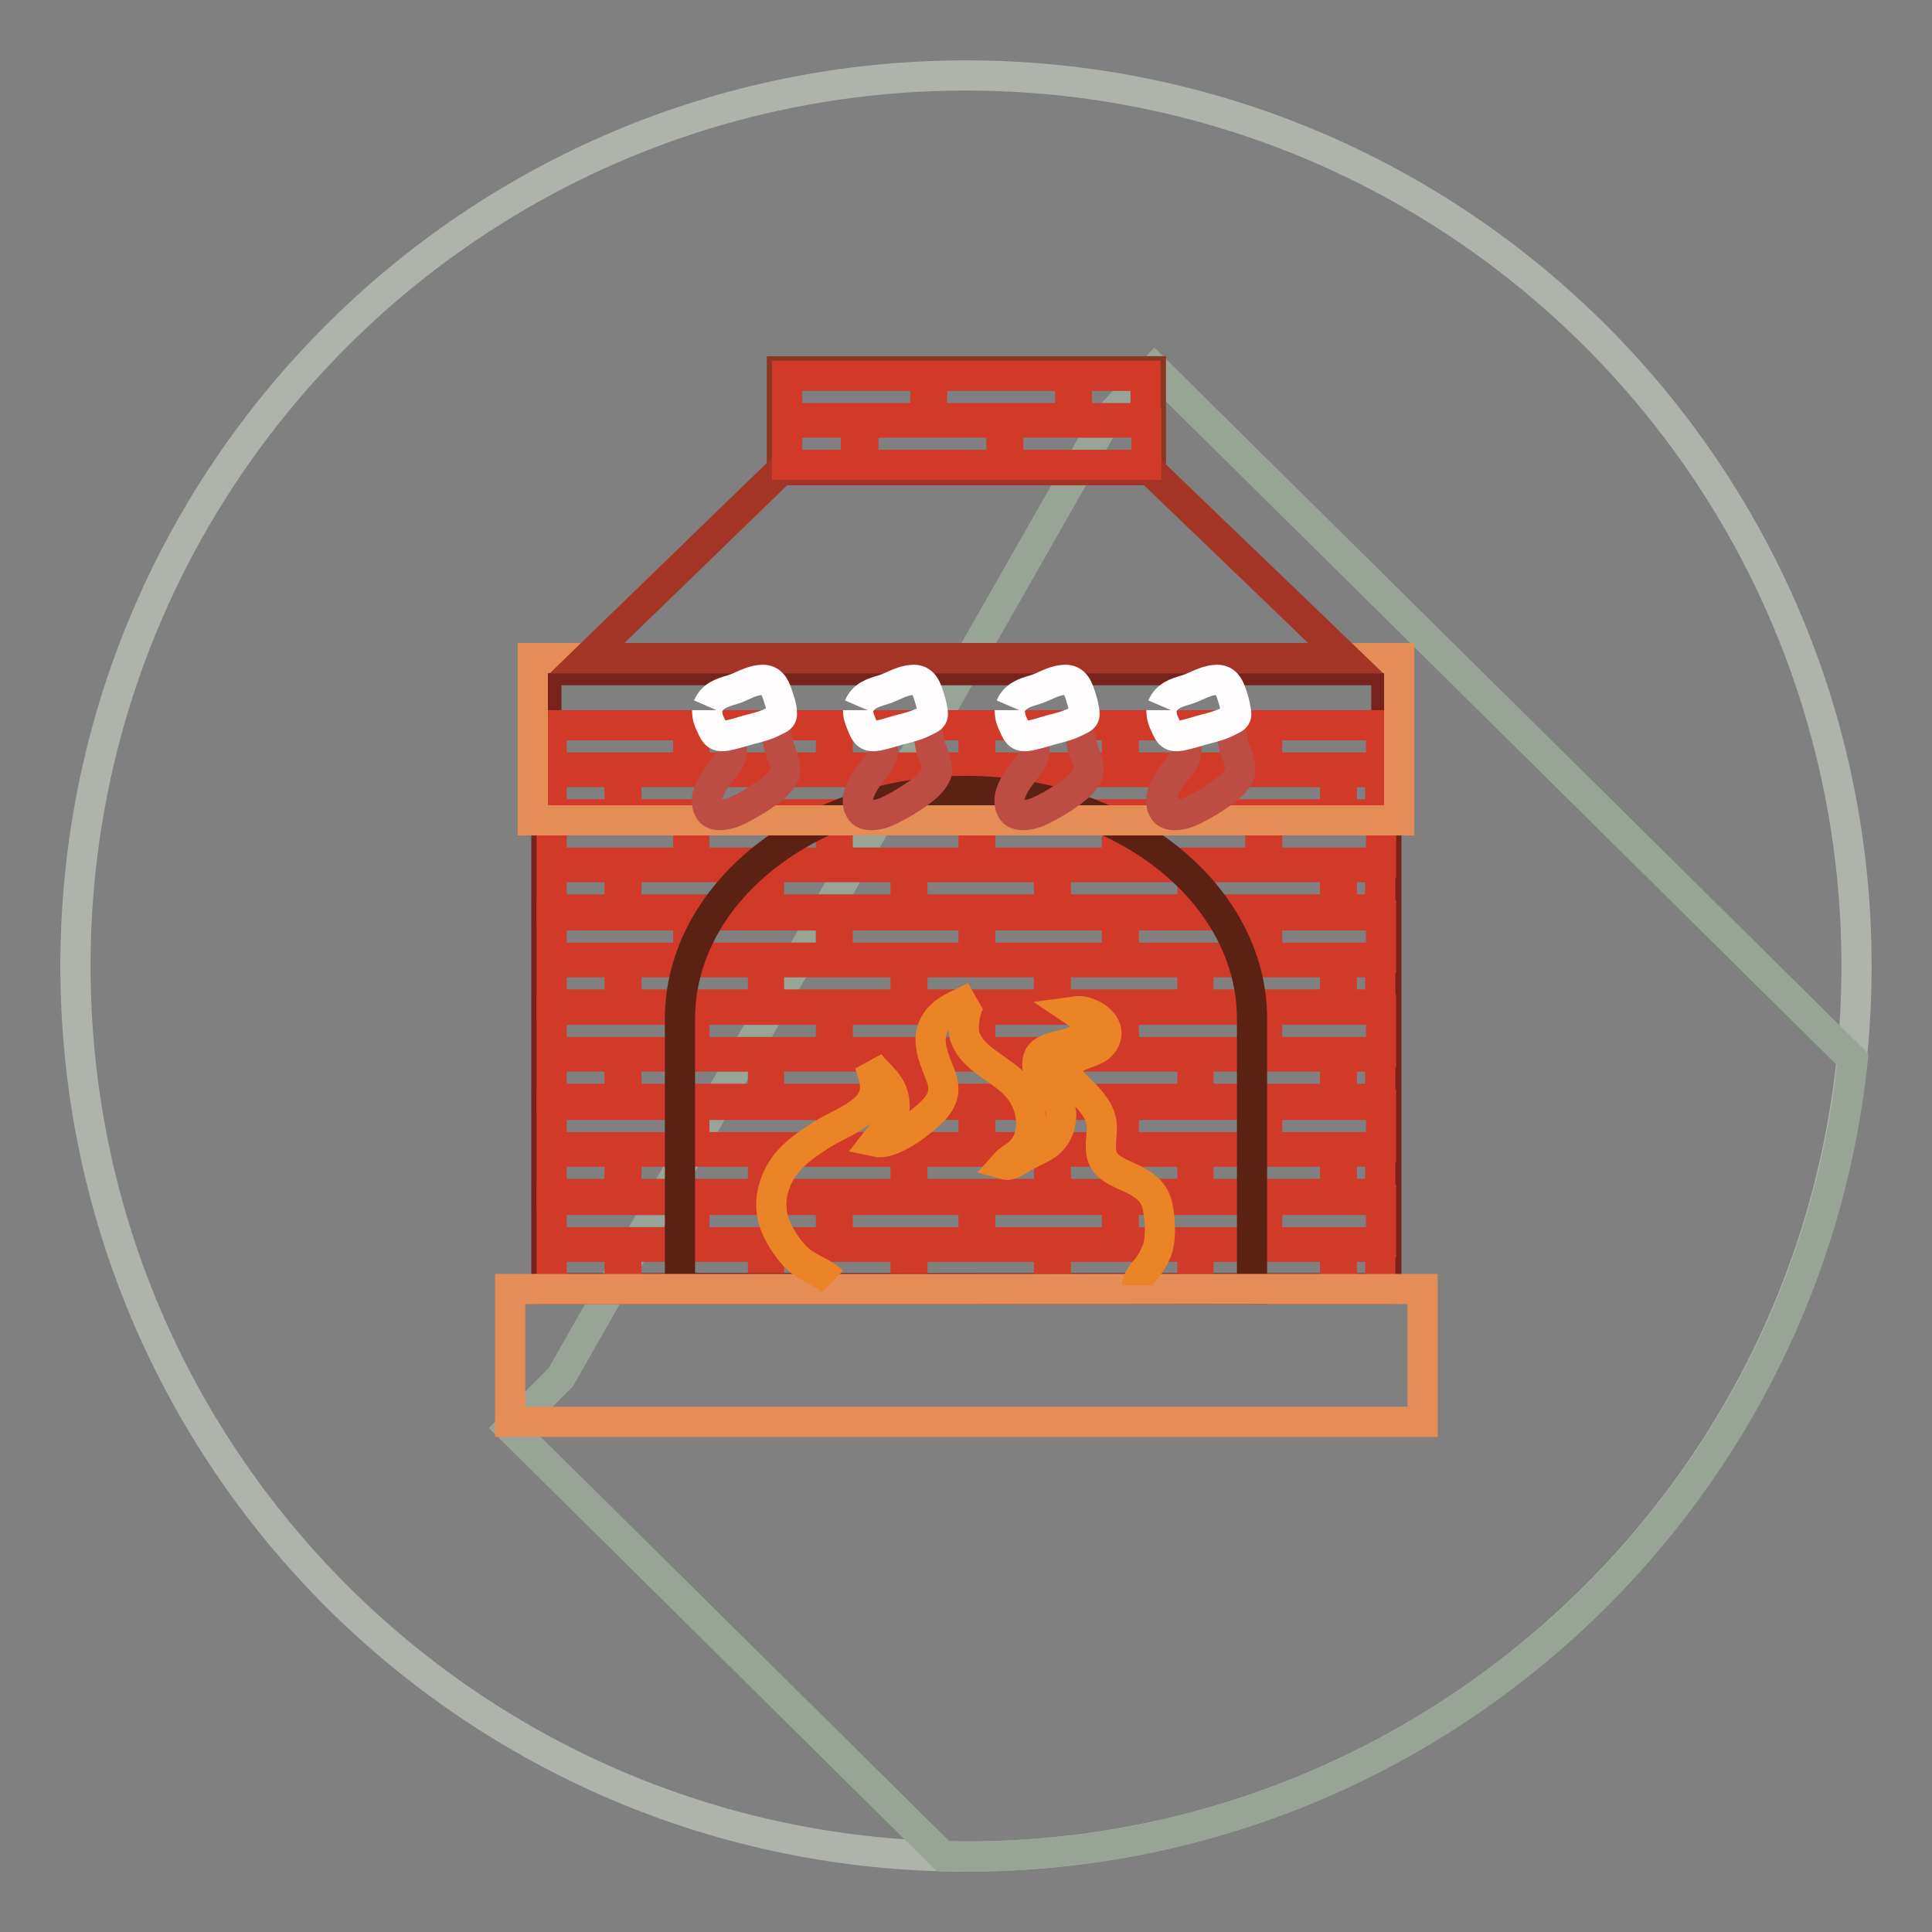 <?xml version="1.0" encoding="utf-8"?>
<!-- Svg Vector Icons : http://www.onlinewebfonts.com/icon -->
<!DOCTYPE svg PUBLIC "-//W3C//DTD SVG 1.1//EN" "http://www.w3.org/Graphics/SVG/1.1/DTD/svg11.dtd">
<svg version="1.1" xmlns="http://www.w3.org/2000/svg" xmlns:xlink="http://www.w3.org/1999/xlink" x="0px" y="0px" viewBox="0 0 256 256" enable-background="new 0 0 256 256" xml:space="preserve">
<rect x="0" y="0" width="256" height="256" fill="#808080" stroke="none"/>
<g> <path stroke-width="4" fill-opacity="0" stroke="#aeb4ac"  d="M10,128c0,65.2,52.8,118,118,118c65.2,0,118-52.8,118-118c0-65.2-52.8-118-118-118C62.8,10,10,62.8,10,128z "/> <path stroke-width="4" fill-opacity="0" stroke="#97a496"  d="M153,48.9l-6.5,6.8L74.3,182.5l-6.7,6.7l57.3,56.7c1.1,0,2.1,0.1,3.2,0.1c61,0,111.2-46.3,117.4-105.6 L153,48.9z"/> <path stroke-width="4" fill-opacity="0" stroke="#77231c"  d="M72.4,88.8h111.3v81.9H72.4V88.8z"/> <path stroke-width="4" fill-opacity="0" stroke="#d13a28"  d="M73.1,96.1h18.1v5.6H73.1V96.1z M92,96.1h18.1v5.6H92V96.1z M101.9,102.3H120v5.6h-18.1V102.3z M111,96.1 H129v5.6H111V96.1z M120.9,102.3H139v5.6h-18.1V102.3z M129.9,96.1H148v5.6h-18.1V96.1z M139.9,102.3h18.1v5.6h-18.1V102.3z  M148.9,96.1H167v5.6h-18.1V96.1z M158.8,102.3h18.1v5.6h-18.1V102.3z M167.9,96.1h15.1v5.6h-15.1V96.1z M177.8,102.3h5.1v5.6h-5.1 V102.3z M83,102.3h18.1v5.6H83V102.3z M73.1,102.3h9v5.6h-9V102.3z"/> <path stroke-width="4" fill-opacity="0" stroke="#d13a28"  d="M73.1,108.7h18.1v5.6H73.1V108.7z M92,108.7h18.1v5.6H92V108.7z M101.9,114.9H120v5.6h-18.1V114.9z  M111,108.7H129v5.6H111V108.7z M120.9,114.9H139v5.6h-18.1V114.9z M129.9,108.7H148v5.6h-18.1V108.7z M139.9,114.9h18.1v5.6h-18.1 V114.9z M148.9,108.7H167v5.6h-18.1V108.7z M158.8,114.9h18.1v5.6h-18.1V114.9z M167.9,108.7h15.1v5.6h-15.1V108.7z M177.8,114.9 h5.1v5.6h-5.1V114.9z M83,114.9h18.1v5.6H83V114.9z M73.1,114.9h9v5.6h-9V114.9z"/> <path stroke-width="4" fill-opacity="0" stroke="#d13a28"  d="M73.1,121.3h18.1v5.6H73.1V121.3z M92,121.3h18.1v5.6H92V121.3z M101.9,127.5H120v5.6h-18.1V127.5z  M111,121.3H129v5.6H111V121.3z M120.9,127.5H139v5.6h-18.1V127.5z M129.9,121.3H148v5.6h-18.1V121.3z M139.9,127.5h18.1v5.6h-18.1 V127.5z M148.9,121.3H167v5.6h-18.1V121.3z M158.8,127.5h18.1v5.6h-18.1V127.5z M167.9,121.3h15.1v5.6h-15.1V121.3z M177.8,127.5 h5.1v5.6h-5.1V127.5z M83,127.5h18.1v5.6H83V127.5z M73.1,127.5h9v5.6h-9V127.5z"/> <path stroke-width="4" fill-opacity="0" stroke="#d13a28"  d="M73.1,133.8h18.1v5.6H73.1V133.8z M92,133.8h18.1v5.6H92V133.8z M101.9,140H120v5.6h-18.1V140z M111,133.8 H129v5.6H111V133.8z M120.9,140H139v5.6h-18.1V140z M129.9,133.8H148v5.6h-18.1V133.8z M139.9,140h18.1v5.6h-18.1V140z  M148.9,133.8H167v5.6h-18.1V133.8z M158.8,140h18.1v5.6h-18.1V140z M167.9,133.8h15.1v5.6h-15.1V133.8z M177.8,140h5.1v5.6h-5.1 V140z M83,140h18.1v5.6H83V140z M73.1,140h9v5.6h-9V140z"/> <path stroke-width="4" fill-opacity="0" stroke="#d13a28"  d="M73.1,146.4h18.1v5.6H73.1V146.4z M92,146.4h18.1v5.6H92V146.4z M101.9,152.6H120v5.6h-18.1V152.6z  M111,146.4H129v5.6H111V146.4z M120.9,152.6H139v5.6h-18.1V152.6z M129.9,146.4H148v5.6h-18.1V146.4z M139.9,152.6h18.1v5.6h-18.1 V152.6z M148.9,146.4H167v5.6h-18.1V146.4z M158.8,152.6h18.1v5.6h-18.1V152.6z M167.9,146.4h15.1v5.6h-15.1V146.4z M177.8,152.6 h5.1v5.6h-5.1V152.6z M83,152.6h18.1v5.6H83V152.6z M73.1,152.6h9v5.6h-9V152.6z"/> <path stroke-width="4" fill-opacity="0" stroke="#d13a28"  d="M73.1,159h18.1v5.6H73.1V159z M92,159h18.1v5.6H92V159z M101.9,165.2H120v5.6h-18.1V165.2z M111,159H129 v5.6H111V159z M120.9,165.2H139v5.6h-18.1V165.2z M129.9,159H148v5.6h-18.1V159z M139.9,165.2h18.1v5.6h-18.1V165.2z M148.9,159 H167v5.6h-18.1V159z M158.8,165.2h18.1v5.6h-18.1V165.2z M167.9,159h15.1v5.6h-15.1V159z M177.8,165.2h5.1v5.6h-5.1V165.2z  M83,165.2h18.1v5.6H83V165.2z M73.1,165.2h9v5.6h-9V165.2z"/> <path stroke-width="4" fill-opacity="0" stroke="#893721"  d="M103.6,49.2h48.9v13.1h-48.9V49.2z"/> <path stroke-width="4" fill-opacity="0" stroke="#5b2213"  d="M165.9,170.8V135c0-16.6-17.1-30.2-37.9-30.2c-20.9,0-37.9,13.6-37.9,30.2v35.7L165.9,170.8L165.9,170.8z" /> <path stroke-width="4" fill-opacity="0" stroke="#e68c56"  d="M67.6,170.8h120.9v17.6H67.6V170.8z M70.6,87.2h114.8v21.5H70.6V87.2z"/> <path stroke-width="4" fill-opacity="0" stroke="#a43426"  d="M103.6,62.2L77.8,87.2h100.5l-25.9-24.9H103.6z"/> <path stroke-width="4" fill-opacity="0" stroke="#d13a28"  d="M104.3,49.8h18.3v5.6h-18.3V49.8z M123.5,49.8h18.3v5.6h-18.3V49.8z M142.7,49.8h9.1v5.6h-9.1V49.8z  M133.6,56h18.3v5.6h-18.3V56z M114.4,56h18.3v5.6h-18.3V56z M104.3,56h9.1v5.6h-9.1V56z"/> <path stroke-width="4" fill-opacity="0" stroke="#eb8327"  d="M110.3,169.8c-1.2-1.2-3.1-1.7-4.5-2.9c-1.2-1.1-2.2-2.6-2.9-4.1c-1.3-2.8-0.7-5.9,1.1-8.4 c1.3-1.7,3.1-2.9,4.8-4c1.9-1.2,4.2-2,5.8-3.5c2-1.8,1.4-3.8,0.6-6c1.3,1.7,3,2.6,3.3,5c0.3,2.4-1.1,3.6-2.5,5.4 c1.8,0.4,4.7-1.6,5.9-2.6c2-1.6,3.7-3.1,2.9-5.7c-0.7-2.1-2.1-4.5-1.2-6.8c1-2.5,3.6-3,5.6-4.2c-1.3,0.7-1.8,4.2-1.3,5.5 c1,2.7,4.3,4,6.3,5.9c1.7,1.6,2.6,3.7,2.4,6.1c-0.1,1-0.4,2-1.1,2.8c-0.7,0.9-1.7,1.2-2.4,2c0.7,0.2,1.4-0.3,1.9-0.6 c1.1-0.7,2.1-1.1,3.2-1.7c1.5-0.8,2.3-2.3,2.4-4c0.2-3.1-3.6-4.4-3.1-7.5c0.4-2.3,4.6-1.6,6-3.3c1.2-1.5,0.1-2.4-1.1-3.2 c2.1-0.3,5.5,1.9,3.7,4.3c-1,1.4-3.8,1.2-4.6,2.9c-0.7,1.4,1.6,3.1,2.4,4c1.2,1.3,2.1,2.5,2.1,4.3c0,1.3-0.4,2.9,0.2,4.1 c0.8,1.6,3.1,2.1,4.6,3c1.2,0.7,2.1,1.5,2.5,2.9c0.4,1.6,0.6,4.2,0.1,5.9c-0.3,0.9-0.8,1.8-1.3,2.5c-0.6,0.7-1.4,1.5-1.4,2.4"/> <path stroke-width="4" fill-opacity="0" stroke="#bd4c43"  d="M162.6,95.8c0,0.5,0.4,1,0.5,1.4c0.2,0.5,0.3,1.1,0.4,1.7c0.2,0.7,0.5,1.3,0.7,2c0.1,0.4,0.2,1.2,0.1,1.6 c-0.3,0.7-1,1.5-1.5,1.9c-1.5,1.2-3.3,2.3-5,3.1c-0.8,0.4-2.8,0.9-3.5,0c-1.3-1.8,0.6-4.2,1.7-5.6c0.6-0.7,1.1-1.3,1.2-2.3 c0-0.6,0-1.9-0.5-2.4"/> <path stroke-width="4" fill-opacity="0" stroke="#fffdfd"  d="M154,93.6c0.6-1.4,1.8-1.8,3.2-2.2c1.3-0.4,2.4-1.2,3.8-1.3c1.6-0.2,2,1.2,2.4,2.5c0.2,0.6,0.3,1.2,0.4,1.8 c0.1,0.7-0.3,0.8-0.9,1.1c-1.1,0.6-2.3,0.9-3.5,1.2c-1,0.3-2,0.6-3,0.8c-1.1,0.2-1.5-0.2-1.9-1.2c-0.4-0.8-0.6-1.3-0.6-2.2"/> <path stroke-width="4" fill-opacity="0" stroke="#bd4c43"  d="M142.5,95.8c0,0.5,0.4,1,0.5,1.4c0.2,0.5,0.3,1.1,0.4,1.7c0.2,0.7,0.5,1.3,0.7,2c0.1,0.4,0.2,1.2,0.1,1.6 c-0.3,0.7-1,1.5-1.5,1.9c-1.5,1.2-3.3,2.3-5,3.1c-0.8,0.4-2.8,0.9-3.5,0c-1.3-1.8,0.6-4.2,1.7-5.6c0.6-0.7,1.1-1.3,1.2-2.3 c0-0.6-0.1-1.9-0.5-2.4"/> <path stroke-width="4" fill-opacity="0" stroke="#fffdfd"  d="M133.9,93.6c0.6-1.4,1.8-1.8,3.2-2.2c1.3-0.4,2.4-1.2,3.8-1.3c1.6-0.2,2,1.2,2.4,2.5 c0.2,0.6,0.3,1.2,0.4,1.8c0.1,0.7-0.3,0.8-0.9,1.1c-1.1,0.6-2.3,0.9-3.5,1.2c-1,0.3-2,0.6-3,0.8c-1.1,0.2-1.5-0.2-1.9-1.2 c-0.4-0.8-0.6-1.3-0.6-2.2"/> <path stroke-width="4" fill-opacity="0" stroke="#bd4c43"  d="M122.4,95.8c0,0.5,0.4,1,0.5,1.4c0.2,0.5,0.3,1.1,0.4,1.7c0.2,0.7,0.5,1.3,0.7,2c0.1,0.4,0.2,1.2,0.1,1.6 c-0.3,0.7-1,1.5-1.5,1.9c-1.5,1.2-3.3,2.3-5,3.1c-0.8,0.4-2.8,0.9-3.5,0c-1.3-1.8,0.6-4.2,1.7-5.6c0.6-0.7,1.1-1.3,1.2-2.3 c0-0.6,0-1.9-0.5-2.4"/> <path stroke-width="4" fill-opacity="0" stroke="#fffdfd"  d="M113.8,93.6c0.6-1.4,1.8-1.8,3.2-2.2c1.3-0.4,2.4-1.2,3.8-1.3c1.6-0.2,2,1.2,2.4,2.5 c0.2,0.6,0.3,1.2,0.4,1.8c0.1,0.7-0.3,0.8-0.9,1.1c-1.1,0.6-2.3,0.9-3.5,1.2c-1,0.3-2,0.6-3,0.8c-1.1,0.2-1.5-0.2-1.9-1.2 c-0.3-0.8-0.6-1.3-0.6-2.2"/> <path stroke-width="4" fill-opacity="0" stroke="#bd4c43"  d="M102.3,95.8c0,0.5,0.4,1,0.5,1.4c0.2,0.5,0.3,1.1,0.4,1.7c0.2,0.7,0.5,1.3,0.7,2c0.1,0.4,0.2,1.2,0.1,1.6 c-0.3,0.7-1,1.5-1.5,1.9c-1.5,1.2-3.3,2.3-5,3.1c-0.8,0.4-2.8,0.9-3.4,0c-1.3-1.8,0.6-4.2,1.7-5.6c0.6-0.7,1.1-1.3,1.2-2.3 c0-0.6,0-1.9-0.5-2.4"/> <path stroke-width="4" fill-opacity="0" stroke="#fffdfd"  d="M93.8,93.6c0.6-1.4,1.8-1.8,3.2-2.2c1.3-0.4,2.4-1.2,3.8-1.3c1.6-0.2,2,1.2,2.4,2.5 c0.2,0.6,0.4,1.2,0.4,1.8c0.1,0.7-0.3,0.8-0.9,1.1c-1.1,0.6-2.3,0.9-3.5,1.2c-1,0.3-2,0.6-3,0.8c-1.1,0.2-1.5-0.2-1.9-1.2 c-0.4-0.8-0.6-1.3-0.6-2.2"/></g>
</svg>